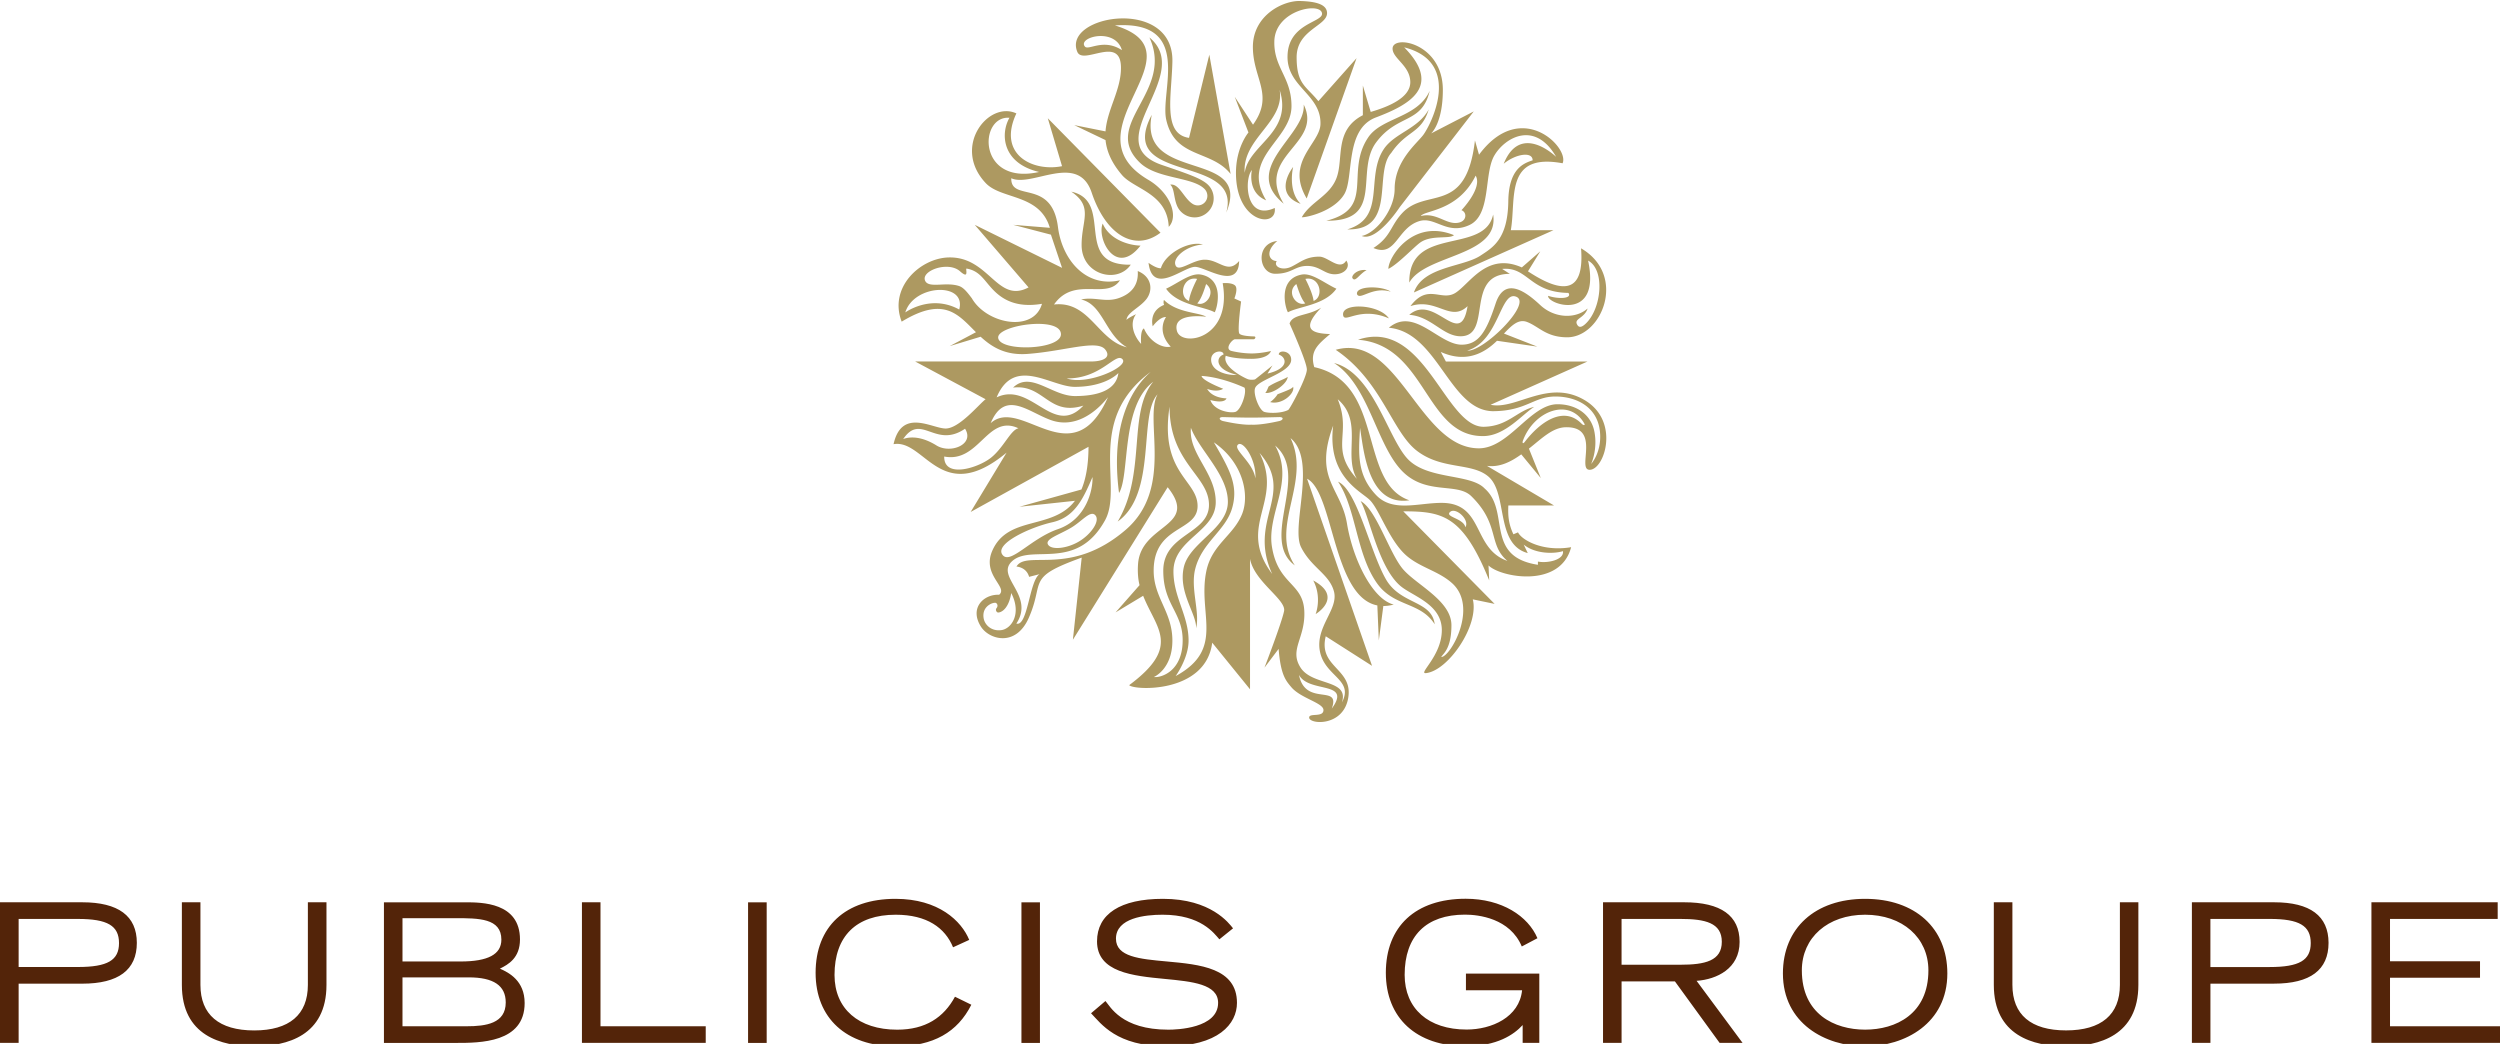 <svg xmlns="http://www.w3.org/2000/svg" viewBox="0 0 370 154.5" xmlns:v="https://vecta.io/nano"><path d="M209.26 43.284c1.325-3.844 7.278-3.755 9.836-5.443 1.77-1.172 4.055-2.39 4.132-8.034.065-4.846 2.262-5.639 3.602-6.078 0-1.369-2.551-.937-4.281.507 2.495-6.208 7.764-1.014 7.764-1.014-3.125-5.422-7.541-2.916-9.138-.228-1.6 2.702-.421 8.813-3.72 10.319-3.29 1.514-5.036-1.272-7.345-.602-3.369.979-3.469 5.446-6.843 3.992 2.583-1.656 2.479-3.213 4.218-5.118 3.595-3.951 9.508.391 10.808-10.801l.602 2.116c6.232-8.401 13.426-1.028 12.368 1.265-8.638-1.6-6.832 5.276-7.662 9.905h6.311l-20.651 9.213m5.929-8.479c-6.104-2.5-9.71 3.262-9.71 4.988 1.465-.716 3.899-3.362 4.799-3.953 1.658-1.093 4.239-.423 4.911-1.035m5.797-3.051c.977 6.222-10.04 5.86-12.41 10.068-.1-8.51 11.126-4.086 12.41-10.068M208.749 45.3c2.63-3.479 4.595-.551 6.75-2.016s4.632-5.974 9.733-3.704l2.732-2.388-1.825 2.965c5.306 3.495 8.378 3.174 7.855-3.407 6.862 4.002 3.081 13.219-2.102 13.17-3.074-.028-4.116-1.586-5.885-2.267-1.258-.484-2.249.481-3.42 1.714l4.932 1.932-5.964-.865c-1.811 1.779-4.52 3.365-8.315 1.653l.749 1.414h20.962l-14.349 6.406c3.834.798 8.548-3.918 13.984-.653 5.213 3.146 2.858 10.301.672 10.275-1.953-.021 1.786-6.42-3.551-6.297-1.953.051-3.52 1.665-5.427 3.165l1.76 4.36-2.893-3.513c-1.539 1.109-3.188 1.944-5.076 1.704l9.927 5.862h-6.764c-.077 1.669.077 2.82.749 4.264l.681-.288c.518 1.09 3.576 2.918 7.862 2.197-1.602 6.176-10.519 4.439-12.226 2.697l.102 2.218c-3.909-9.643-6.911-10.222-12.717-10.222l13.517 13.698-3.23-.672c.972 3.837-3.623 10.55-6.915 10.917-1.274.153 2.332-2.528 2.332-6.362s-4.276-5.004-6.09-6.508c-3.313-2.755-4.653-10.422-5.927-12.589 2.325 1.225 4.281 7.813 6.311 10.124 2.021 2.318 7.129 4.634 7.129 8.255s-1.346 4.265-1.5 4.697c1.346 0 5.562-7.404 1.576-10.945-1.983-1.765-4.578-2.265-6.613-3.955-2.674-2.223-4.104-6.987-5.606-8.394-1.451-1.342-6.273-3.572-5.36-10.952-2.934 7.931 1.156 9.12 2.048 14.519.904 5.404 3.806 11.194 6.913 11.966-.539.146-1.065.214-1.537.212l-.667 5.09-.219-5.176c-6.601-1.272-6.459-16.751-10.398-18.748l9.613 27.689-6.852-4.374c-1.116 4.511 3.839 4.741 3.369 8.831-.549 4.655-5.92 4.23-5.822 3.165.06-.674 2.116.047 2.116-1.079 0-1.06-3.313-1.718-4.729-3.353-.86-1.016-1.597-1.839-1.907-5.699l-2.095 2.779s2.553-6.639 2.902-8.373c.342-1.702-4.385-4.316-5.039-7.72v19.295l-5.597-6.899c-.953 7.569-11.617 7.069-12.289 6.285 7.743-5.753 4.004-8.331 2.069-13.226l-4.083 2.46 3.551-4.034c-.237-.909-.305-2.056-.223-3.144.444-5.974 9.108-5.441 4.383-11.347L158.788 94.68l1.304-12.154c-8.313 2.993-5.436 3.43-7.815 8.876-1.937 4.444-5.899 3.239-7.094 1.346-1.753-2.751.386-4.82 2.688-4.725 1.386-1.13-2.607-2.921-1.002-6.536 2.323-5.26 8.88-2.983 12.224-7.369l-8.215.884 9.173-2.555c.639-1.511 1.039-3.541 1.049-6.322l-17.442 9.645 5.313-8.778c-9.736 8.071-12.089-2.055-16.725-1.253 1.207-5.404 5.704-2.318 7.715-2.318 2 0 4.906-3.567 5.908-4.334L135.445 53.5h25.996c1.953 0 3.048-.67 2.111-1.797-1.239-1.472-6.034.277-11.475.677-3.306.244-5.299-1.037-6.943-2.544l-4.576 1.386 3.885-2.056c-2.676-2.651-4.711-5.378-10.994-1.562-1.958-5.067 2.753-9.401 6.957-9.503 6.013-.147 7.162 6.904 11.821 4.436l-7.962-9.261 12.921 6.367-1.649-4.913-5.569-1.453 5.411.437c-1.504-5.064-7.173-4.15-9.501-6.627-5.029-5.367.416-12.233 4.546-10.301-2.858 6.078 2.4 8.676 6.759 7.808l-2.107-7.092 16.679 16.937c-3.818 2.897-8.089.332-10.187-5.936-2.016-6.008-8.824-.735-11.898-2.123-.102 3.567 6.008 0 6.911 7.234.595 4.73 4.06 9.038 9.173 7.869-1.962 2.981-6.738-.716-9.759 3.583 5.246-.579 6.49 5.33 10.798 6.336-3.213-1.835-3.553-6.35-6.79-7.078 1.986-.432 3.576.463 5.515-.186 2.016-.674 3.009-2.037 2.869-4.025 2.083.839 2.279 2.823 1.309 4.118s-2.911 2.021-2.972 3.123c0 0 .06-.205 1.414-.853-1.011 1.349-.356 3.197.751 4.402-.06-.795-.049-2.051.412-2.297.846 1.962 2.751 2.99 3.967 2.695-2.214-2.369-.69-4.381-.69-4.381-.972-.042-1.974 1.372-1.974 1.372s-.651-2.225 1.688-3.172c-.172-.339-.028-.735-.028-.735 1.914 1.946 5.299 1.853 6.253 2.495 0 0-4.969-.709-4.35 2.021.544 2.56 8.266 1.365 6.79-6.992 0 0 1.321-.14 1.837.347.486.474-.107 1.916-.107 1.916l.993.451s-.53 3.932-.291 4.678c.135.437 1.907.479 2.209.488.37.016.137.419-.046.419h-2.774c-.419.014-1.635 1.467-.486 1.742a13.74 13.74 0 0 0 2.909.363c1.47 0 2.895-.363 2.895-.363s-.237 1.158-2.916 1.158c-2.711 0-3.767-.456-3.767-.456-.598 1.681 2.927 3.365 3.316 3.483.335.114.921.074 1.046-.005.119-.077 2.551-2.039 2.551-2.039l-.737 1.198c3.302-.77 2.804-2.435 1.674-2.809-.056-.751 1.895-.616 1.83.821-.086 1.828-4.753 2.848-5.315 4.081-.384.791.556 3.344 1.358 3.586.777.226 2.595.198 3.523-.298.267-.149 2.756-4.82 2.756-5.978 0-1.149-2.558-6.804-2.558-6.804.472-1.453 2.686-1.074 4.688-2.358-3.269 3.386-1.06 3.818 1.309 3.913-1.797 1.532-3.046 2.525-2.342 4.892 10.505 2.311 6.443 17.102 14.072 19.709-6.048.914-6.746-7.187-7.297-10.715-.228 3.76-.493 6.927 2.381 9.947 2.479 2.597 6.255 1.128 9.766 1.151 6.234.053 4.453 6.78 9.664 8.589-2.909-2.451-1.058-5.388-5.353-9.589-2.186-2.139-6.959.035-10.547-4.055-3.602-4.092-4.72-12.417-9.761-15.644 5.764 1.46 7.917 10.973 10.859 14.151 2.923 3.167 9.317 2.183 11.433 4.42 3.844 3.353-.088 10.068 7.883 11.291v-.477c1.502.291 3.906-.286 3.706-1.544-1.207.391-4.011.484-5.808-.963l.6 1.253c-4.82-1.293-2.932-8.78-5.794-11.298-2.451-2.153-6.892-.974-10.617-3.844-3.695-2.832-5.192-10.324-12.012-14.944 9.264-2.625 12.319 14.579 21.188 14.579 4.432 0 7.641-6.525 11.624-6.525 2.83 0 5.004 1.549 5.478 4.09.505 2.653-.491 4.751-.491 4.751s1.346-1.444 1.346-4.025c0-4.267-3.378-5.96-6.634-5.96-3.23 0-4.332 2.172-9.301 2.172-6.387-.144-8.09-11.675-15.344-12.349 3.781-3.169 7.408 2.567 10.833 2.507 2.483-.042 3.606-1.956 4.962-6.078s4.516-1.737 6.613.219c2.09 1.951 5.199 2.09 7.006.502-.474 1.502-2.151 1.479-1.5 2.465.288.442.728.235 1.186-.191 2.383-2.197 2.948-7.992.388-9.359 1.956 9.185-6.134 6.443-5.915 5.211 1.504.507 3.604.432 3.002-.432-5.785-.079-5.983-3.911-9.808-3.548l1.135.728c-6.769 0-2.479 9.236-7.294 9.236-2.604 0-4.311-2.932-7.59-3.172 3.776-3.297 7.566 5.306 8.629-1.281-2.56 2.435-4.544-1.291-8.45-.007zm-20.088-14.521c-4.343 1.983-4.557-4.283-3.376-5.615 0 0-.786 3.297 2.109 4.488-3.867-6.406 3.748-8.836 3.748-13.951 0-4.255-2.618-5.648-2.541-9.552.074-4.702 6.987-5.934 7.062-4.12.042 1.3-5.034 1.446-5.109 6.292-.086 4.56 5.002 5.646 4.876 10.057-.079 2.897-5.267 5.571-2.037 10.996l7.378-20.767-5.653 6.367c-1.802-2.249-3.216-2.463-3.216-6.504s4.502-4.634 4.502-6.52c0-1.521-2.26-1.737-3.904-1.8-2.553-.121-7.073 2.088-7.073 6.794s3.204 7.092.019 11.51l-2.704-4.127 2.03 5.281s-1.849 2.149-1.849 5.985c0 7.525 6.153 8.22 5.739 5.188zm.726-17.477c2.016 6.367-4.613 8.069-5.169 12.273-.395-5.083 5.957-7.499 5.169-12.273zM192.5 30.17c-1.983-1.953-1.114-5.464-1.114-5.464s-3.134 3.934 1.114 5.464zm8.338 13.37c.446.974 2.265-1.209 4.999-.37-1.309-.9-5.227-.895-4.999.37zm-3.02-17.233c-1.007 2.725-3.802 3.495-5.155 5.848.735.042 4.795-.888 6.297-3.423 1.453-2.456.023-9.599 4.671-11.35 4.846-1.828 9.931-4.527 4.19-10.375 8.801 2.23 3.858 11.61 2.809 12.98-.986 1.293-4.223 3.855-4.223 7.985 0 3.048-2.744 6.529-4.874 6.952 2.244.919 5.618-4.251 5.618-4.251l10.966-14.184-6.311 3.26s1.735-1.488 1.735-6.439c0-7.004-7.529-8.255-7.438-6.078.049 1.451 2.553 2.472 2.62 4.85.077 2.372-3.246 3.725-5.857 4.483l-1.163-3.906v4.392c-4.262 2.2-2.825 6.39-3.885 9.255zm8.085-3.676c2.311-3.399 4.45-2.818 5.553-6.441-1.563 2.89-5.043 3.483-6.643 5.862-2.793 4.151.437 10.161-5.418 11.898 7.38.181 3.837-8.359 6.508-11.319zm4.378 9.345c2.411-.618 3.892 1.493 5.764.935 1.039-.307 1.07-1.495.249-1.804 0 0 3.169-3.29 2.102-5.111-2.607 5.304-7.62 5.111-8.115 5.981zm-10.117 9.19c.414.67.995-.595 2.093-1.188-1.423-.191-2.3.833-2.093 1.188zm19.458 23.373c3.155-.077 5.655-3.183 7.436-4.323-2.562.595-3.906 2.872-7.436 2.948-5.785.119-8.794-16.209-18.637-12.882 10.145.795 9.924 14.451 18.637 14.256zm-20.839-17.886c.212 1.277 2.472-1.39 6.78.47-1.476-2.151-7.09-2.355-6.78-.47zm-8.79-16.502c-4.332-7.136 5.86-8.78 2.955-14.675.372 4.611-9.417 9.373-2.955 14.675zm-22.643 9.024c-8.724.146-2.316-9.401-8.806-10.81 3.341 2.255 1.505 4.283 1.535 7.945.035 4.397 5.308 5.739 7.271 2.865zm1.444-2.823c-1.758-.047-4.583-.888-5.592-3.262-.919 2.16 1.914 7.987 5.592 3.262zm36.325 49.386c-2.355-4.093-4.22-13.145-7.083-14.449 2.695 4.023 2.681 10.791 5.832 15.133 2.497 3.416 6.383 2.658 8.468 5.971-.444-3.565-5.041-2.879-7.217-6.655zM190.582 55.78c-.549.384-1.818.749-2.827 1.425-.093.167-.286.793-.504.935 1.025.216 3.237-1.27 3.332-2.36zm26.568-3.893c2.269.277 9.664-6.931 7.276-7.959s-2.537 6.564-7.276 7.959zm-63.361-26.435c-5.483-1.29-5.757-5.639-4.388-8.022-4.564-.363-4.799 10.071 4.388 8.022zm-19.806 20.79s3.751-2.762 7.982-.432c1.109-4.106-6.713-3.76-7.982.432zm20.23-1.279c-4.85.823-6.843-1.539-8.129-3.097-.781-.935-1.507-1.86-3.016-2.114-.091-.014-.065.114-.053.274.019.209.046.526-.086.593-.095.049-.319.005-.842-.467-.542-.488-1.374-.721-2.337-.656-.837.051-1.676.333-2.258.744-.558.405-.763.867-.577 1.3.291.667 1.221.628 2.304.581.867-.044 1.856-.079 2.732.214.681.233 1.239.963 1.879 1.807 2.211 3.839 9.159 5.123 10.382.821zm2.806 4.478c-.079-2.704-9.545-1.307-9.285.577.284 2.083 9.357 1.779 9.285-.577zm.849 6.562c3.044 1.079 9.25-1.737 8.264-2.83-1.007-1.109-3.169 2.904-8.264 2.83zM147.5 58.812c5.127-2.444 8.385 6.006 12.842 1.218-5.155 1.616-5.825-3.202-10.405-2.667 2.602-2.511 5.743 1.253 9.152 1.253s6.118-.874 6.432-3.406c-.886.886-2.962 2.044-6.457 2.044-3.509.002-8.975-4.634-11.563 1.558zm-8.908 7.111c2.09 1.295 5.697-.153 4.234-2.472-4.42 3.021-6.49-2.409-9.152 1.525 1.109-.407 2.807-.361 4.918.946zm12.142-2.535c-4.609-2.167-5.797 5.185-10.991 4.178-.053 3.26 4.922 1.725 6.876.214 1.916-1.497 2.953-4.176 4.116-4.392zm13.249-4.606c-1.935 2.441-4.981 4.59-8.373 3.418s-6.862-4.639-8.992.43c4.509-4.06 12.098 7.987 17.365-3.848zm-1.897 17.453c-.728-.746-1.953.921-3.567 1.872-1.821 1.079-3.969 1.693-3.383 2.535.53.772 2.725.558 4.499-.47 1.846-1.072 3.255-3.12 2.451-3.937zm-13.733 5.857c1.121 1.586 4.16-2.386 8.238-3.785 4.206-1.444 5.183-5.843 5.097-7.704-1.432 3.362-2.695 5.962-5.964 6.697s-8.534 3.16-7.371 4.792zm1.311 5.679c-.442 2.721-1.83 2.972-2.042 2.86-.205-.116-.302-.419-.142-.616.191-.226.219-.539-.044-.76-.26-.216-2.2.358-1.851 2.283.177.942 1.121 1.911 2.593 1.723 1.472-.172 3.086-2.369 1.486-5.49zm21.66-29.415c-2.879 3.099-.04 14.64-5.908 18.834 4.304-7.213 1.425-16.019 5.264-20.695-4.825 3.669-3.425 13.789-5.064 16.467-1.607-12.38 3.574-16.912 4.692-17.93-9.738 7.197-4.016 16.942-6.752 21.95-4.223 7.699-10.901 3.46-13.765 6.074-2.539 2.318 3.411 5.025.63 9.234 1.69.502 1.914-6.313 3.425-7.311l-1.539.395c-.405-1.462-1.872-1.523-1.872-1.523 1.49-2.523 7.952 1.581 16.132-5.406 7.231-6.178 2.7-16.381 4.757-20.09zm9.673 3.374c-.395 0-.467.128-.477.2-.023.144.191.307.463.379.028.005 2.653.628 4.206.544 1.544.081 4.141-.539 4.169-.544.3-.072.486-.237.47-.379-.012-.072-.081-.2-.477-.2-.077 0-2.751.079-4.162.079-1.423.002-4.118-.079-4.192-.079zm-1.749-8.433c.081 1.828 2.744 2.316 3.818 2.169-3.318-.756-3.123-2.614-1.988-2.988.051-.751-1.897-.616-1.83.818zm-1.418 2.341c.093.714 3.197 1.9 3.197 1.9s-.77.593-2.369.021c.818 1.421 2.86 1.395 2.86 1.395s-.154.846-2.386.253c.551 1.586 2.923 1.981 3.699 1.756.805-.242 1.721-2.795 1.358-3.586 0 0-3.251-1.556-6.36-1.739zm-2.797 39.122c0-4.16-2.869-5.257-2.869-10.291 0-5.492 6.764-5.402 6.764-9.75s-5.834-6.173-5.834-14.535c-1.502 9.824 4.148 10.845 4.148 14.705s-6.499 2.802-6.499 9.58c0 3.983 2.769 6.085 2.769 10.336s-2.744 5.395-2.744 5.395c1.042.137 4.264-.809 4.264-5.439zm4.62-29.291c2.353 4.053 3.669 6.401 2.693 9.759-.981 3.351-4.483 5.043-5.462 9.01-.711 2.872.725 6.336.144 8.743.058-2.181-2.637-5.25-1.839-8.971s6.536-5.722 6.536-9.745-4.278-7.69-5.469-10.95c-.372 3.906 3.674 6.604 3.674 10.996s-6.26 5.443-6.26 10.252c0 3.841 2.239 6.527 2.239 10.245 0 2.632-1.918 5.255-1.918 5.255 7.429-4.025 3.206-9.199 4.555-15.579.842-3.941 4.016-5.218 5.297-8.443 1.104-2.814.151-7.592-4.19-10.573zm6.141 5.332c.177-2.746-1.837-5.702-2.586-4.988-.744.718 2.248 2.609 2.586 4.988zm2.49 14.149c-3.695-8.08 3.485-11.705-1.874-17.916 3.669 7.276-3.511 10.687 1.874 17.916zm3.967 14.938c.932 4.778 6.213 1.253 4.85 4.988 3.041-4.169-3.372-2.225-4.85-4.988zm.314-18.895c-1.57-3.067 2.427-12.877-1.57-16.153 3.144 6.473-3.179 13.103.639 18.839-5.292-3.906 2.323-13.305-2.918-17.737 2.967 5.283-1.258 10.04-.47 14.965.893 5.604 4.541 5.325 4.785 9.42.242 4.104-2.318 5.78-.521 8.52 1.772 2.69 7.213 1.669 6.09 5.116 1.823-3.386-2.53-3.823-3.255-7.569-.698-3.62 2.753-6.187 2.093-8.81-.67-2.628-3.334-3.523-4.874-6.59zm8.259-10.115c-2.074-3.555 1.002-8.496-2.841-11.787 2.13 5.181-1.291 7.152 2.841 11.787zm13.787 4.892c-.825.756 1.986.918 2.265 2.267.681-1.118-1.439-3.018-2.265-2.267zm19.883-13.054c-2.169-3.902-7.422-1.981-9.094 2.479-.126.34-.037.591.284.181 2.167-2.83 5.662-5.406 8.371-2.69.377.372.551.223.44.03zm-43.117-5.478c-.107.258-.807.539-2.297 1.111-.198.337-.658.87-1.102 1.158 1.76.479 3.718-1.302 3.4-2.27zm3.337 33.649s4.199-2.495-.358-4.981c1.339 2.532.358 4.981.358 4.981zm-5.974-50.37c2.469 0 2.858-1.16 4.729-1.16s2.555 1.235 4.064 1.235c1.486 0 2.39-1.088 1.716-2.03-.974 1.595-2.693-.579-3.988-.579-1.953 0-2.781.811-4.055 1.449-1.416.726-2.783.03-2.248-.795-1.09-.019-1.807-1.374.074-2.969-3.295.365-2.781 4.85-.293 4.85zm-11.468-10.115c-.281 0-.546-.086-.777-.237-1.297-.819-1.99-3.069-3.309-2.834.779.598.416 2.716 1.507 3.899.518.579 1.276.944 2.118.944 1.546 0 2.813-1.263 2.813-2.82 0-.909-.428-1.718-1.097-2.232-1.002-.77-2.407-1.291-6.525-2.693-9.833-3.339 4.878-13.3-1.888-18.886 3.713 8.029-7.162 12.791-1.518 18.425 2.472 2.546 7.801 2.153 9.65 3.976a1.45 1.45 0 0 1 .444 1.03c.005.788-.628 1.428-1.418 1.428zm1.053 8.034c-1.86-.023-4.018 2.06-4.381.718-.318-1.046 1.586-2.79 4.095-2.969-2.111-.584-5.601 1.363-6.225 3.511-.667.07-1.83-.798-1.83-.798.572 4.904 5.139.595 6.887.595 1.539 0 6.432 3.539 6.522-.867-1.688 2.002-2.913-.191-5.069-.191zm-14.709-18.99c.239-3.253 2.318-6.134 2.286-9.459-.033-4.876-5.613-.26-6.462-2.321-2.237-5.439 14.284-8.194 14.075 1.453-.105 5.088-1.493 10.703 2.462 11.287l3.002-12.31 3.153 17.658c-2.872-3.639-8.241-2.234-9.533-8.05-.93-4.223 4.02-14.733-7.592-13.942 13.447 4.106-7.504 15.549 4.955 22.859 3.33 1.976 4.488 5.455 3.011 6.953-.209-4.953-5.132-5.571-6.922-7.676-1.611-1.888-2.265-3.576-2.432-5.164l-4.632-2.218 4.63.93zm2.43-12.024c-1.018-3.439-6.615-1.909-5.483-.535.53.646 2.727-1.27 5.483.535zm4.415 9.573c-5.478 10.366 13.496 5.653 11.022 14.472 3.974-9.536-13.093-4.227-11.022-14.472zm9.315 29.223c-1.586-.867-5.504-1.065-7.194-3.49 1.793-.828 3.637-2.4 5.199-2.083 3.52.704 2.339 5.032 1.995 5.574zm-2.604-4.943c-2.128-.444-2.807 2.646-1.197 3.26.095-1.125 1.072-3.011 1.197-3.26zm1.337.765c-.114.279-.6 2.102-1.314 2.858 1.314.512 2.858-1.672 1.314-2.858zm14.1-1.395c1.537-.316 3.385 1.256 5.176 2.083-1.683 2.425-5.604 2.623-7.166 3.49-.372-.542-1.553-4.869 1.99-5.574zm1.8 3.892c1.6-.616.921-3.706-1.211-3.26.123.247 1.1 2.132 1.211 3.26zm-1.235.361c-.698-.756-1.195-2.579-1.316-2.858-1.544 1.186-.002 3.369 1.316 2.858zm18.421-31.449c-1.837 4.027-7.097 3.913-9.094 6.876-3.502 5.188 1.13 10.512-6.202 12.342 8.692.095 4.195-7.315 7.364-11.582 3.169-4.276 6.771-2.695 7.931-7.636" fill="#ad9961"/><path d="M12.173 133.538H0v20.811h2.758v-8.766h9.415c5.353 0 8.078-2.03 8.078-6.041 0-3.978-2.725-6.004-8.078-6.004m-.644 9.578H2.758v-7.113h8.771c4.381 0 6.085 1.002 6.085 3.574 0 2.553-1.704 3.539-6.085 3.539zm34.036-9.578v12.231c0 4.404-2.746 6.736-7.945 6.736s-7.955-2.335-7.955-6.736v-12.231h-2.748v12.231c0 7.508 5.815 9.082 10.703 9.082s10.698-1.576 10.698-9.082v-12.231h-2.753m28.42 9.82c1.265-.616 2.972-1.595 2.972-4.32 0-5.497-5.69-5.497-8.11-5.497H56.823v20.811h10.64c3.56 0 10.185 0 10.185-5.899 0-3.304-2.323-4.504-3.662-5.095m-14.418-7.469h7.755c3.541 0 6.88 0 6.88 3.183 0 2.172-1.976 3.227-6.034 3.227h-8.601v-6.411zm9.503 15.998h-9.503v-7.236h9.796c3.685 0 5.485 1.216 5.485 3.716 0 3.102-2.918 3.52-5.778 3.52zm17.056-18.349v20.811h18.321v-2.462H88.873v-18.349h-2.746m24.587.003h2.755v20.809h-2.755zm9.996 10.442c0 6.701 4.539 10.868 11.854 10.868 5.578 0 9.164-2.104 11.194-6.15l-2.421-1.186c-1.653 3.06-4.355 4.878-8.55 4.878-5.725 0-9.278-3.104-9.278-8.092 0-5.755 3.22-8.922 9.054-8.922 4.627 0 7.304 1.932 8.49 4.82l2.393-1.095c-1.146-2.795-4.53-6.076-10.91-6.076-7.417 0-11.826 4.102-11.826 10.954m30.463-10.441h2.739v20.809h-2.739zm11.187 5.783c0 4.59 5.329 5.104 10.029 5.557 4.065.391 7.892.76 7.892 3.541 0 3.776-6.122 3.971-7.364 3.971-6.964 0-8.624-3.486-9.31-4.241l-2.132 1.811c1.481 1.525 3.748 4.888 11.166 4.888 7.694 0 10.431-3.32 10.431-6.429 0-5.174-5.508-5.681-10.378-6.125-4.053-.367-7.531-.686-7.531-3.372 0-3.083 4.33-3.546 6.899-3.546 5.704 0 7.631 2.767 8.408 3.641l2.021-1.625c-.584-.735-3.244-4.367-10.373-4.367-6.288 0-9.757 2.239-9.757 6.294m42.744 4.647c0 6.704 4.523 10.871 11.84 10.871 4.609 0 7.122-1.714 8.408-3.13v2.632h2.465v-10.25h-10.859v2.467h8.31c-.407 4.004-4.523 5.815-8.21 5.815-5.655 0-9.171-3.1-9.171-8.092 0-5.753 3.179-8.915 8.934-8.915 2 0 6.653.533 8.403 4.713l2.316-1.223c-1.383-3.274-5.264-5.841-10.622-5.841-7.408 0-11.815 4.09-11.815 10.952m45.99 1.197c2.988-.214 6.367-1.811 6.367-5.762 0-3.89-2.762-5.864-8.208-5.864h-12.005v20.804h2.746v-9.099h7.892l6.613 9.099h3.397l-6.801-9.178m-11.104-2.384v-6.778h8.687c3.692 0 6.15.574 6.15 3.379 0 2.823-2.458 3.4-6.15 3.4h-8.687zm36.046-9.752c-7.397 0-12.166 4.332-12.166 11.04 0 7.408 6.299 10.787 12.166 10.787s12.17-3.379 12.17-10.787c.002-6.706-4.781-11.04-12.17-11.04m0 19.36c-4.527 0-9.364-2.304-9.364-8.775 0-4.85 3.844-8.234 9.364-8.234s9.366 3.383 9.366 8.234c.002 6.469-4.832 8.775-9.366 8.775zm37.708-18.851v12.226c0 4.409-2.755 6.736-7.964 6.736s-7.945-2.328-7.945-6.736v-12.226h-2.751v12.226c0 7.508 5.827 9.092 10.696 9.092s10.698-1.586 10.698-9.092v-12.226h-2.734m22.825 0H324.4v20.804h2.744v-8.764h9.429c5.346 0 8.052-2.03 8.052-6.036-.005-3.981-2.711-6.004-8.055-6.004m-.663 9.583h-8.768v-7.12h8.768c4.383 0 6.083 1 6.083 3.574.002 2.551-1.7 3.546-6.083 3.546zm15.065-9.583v20.811H370v-2.462h-16.279v-7.185h13.321v-2.43h-13.321v-6.269h15.937v-2.465h-18.686" fill="#532409"/></svg>